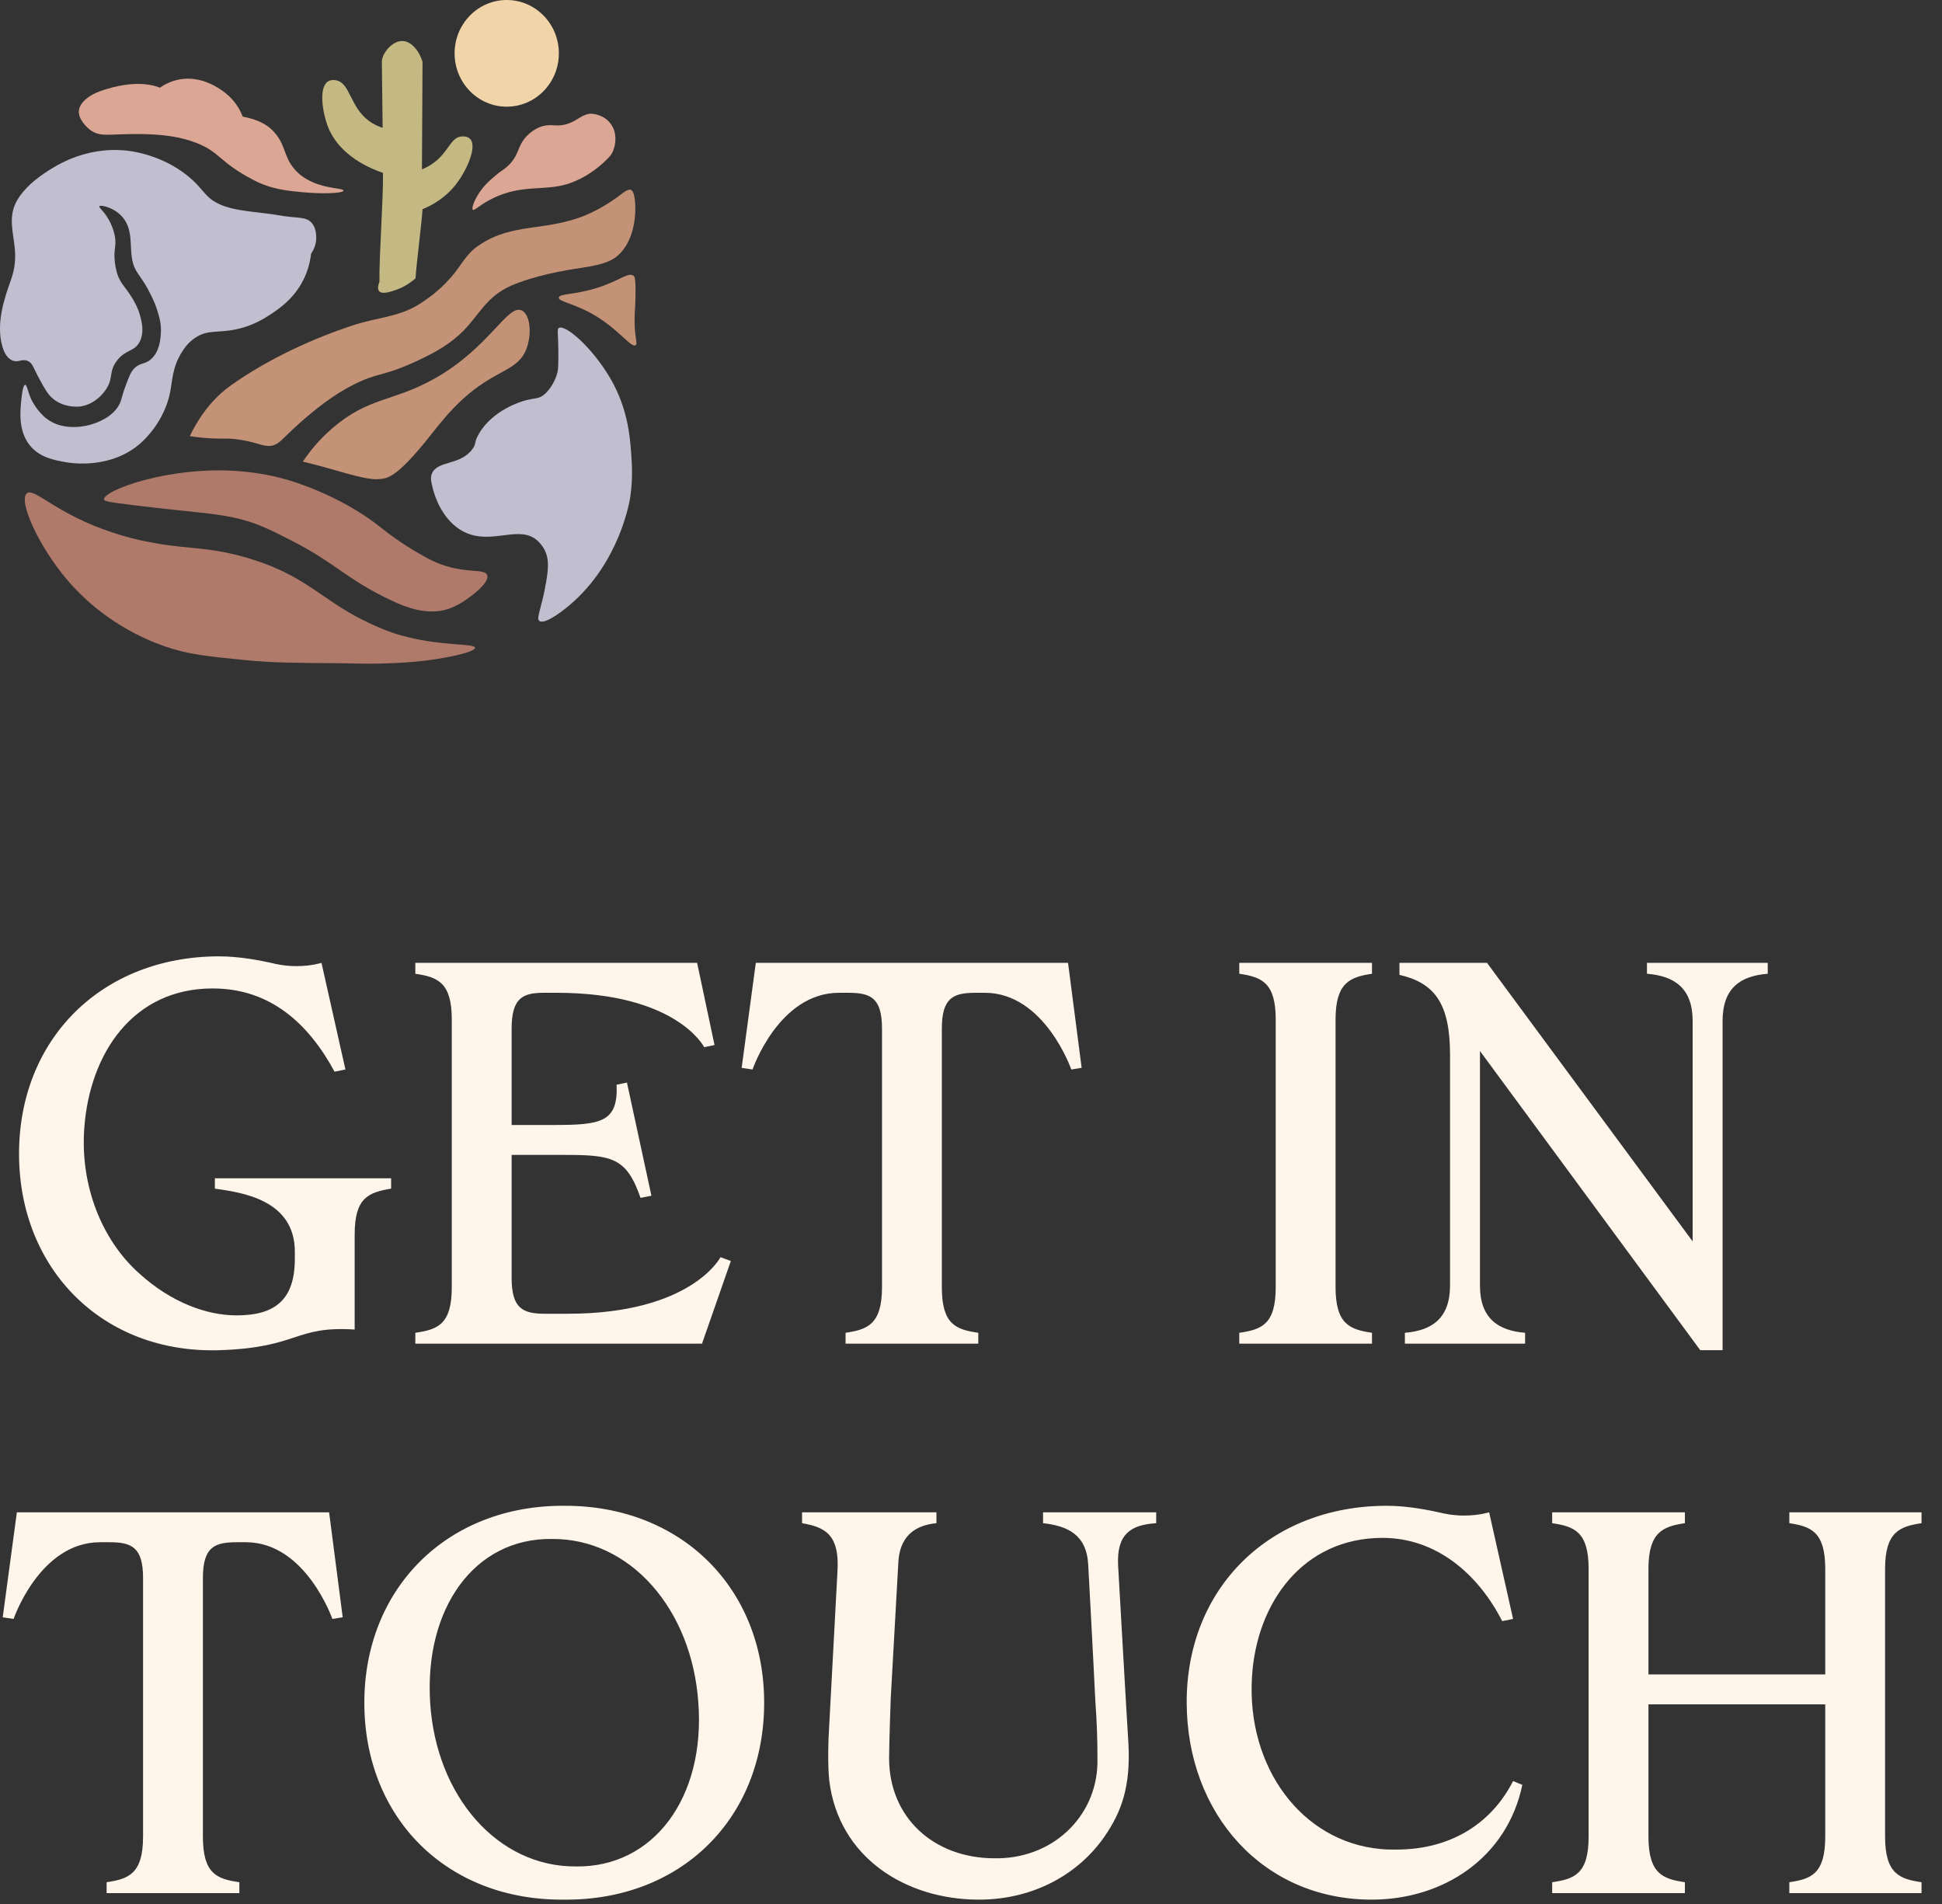 <?xml version="1.0" encoding="UTF-8"?> <svg xmlns="http://www.w3.org/2000/svg" width="357" height="350" viewBox="0 0 357 350" fill="none"><rect x="0" y="0" width="357" height="350" fill="#333333" stroke="none"/><g clip-path="url(#clip0_177_721)"><path d="M102.435 68.611C102.477 68.435 102.515 68.247 102.515 68.247C102.605 67.758 102.641 67.143 102.645 65.704C102.663 61.206 102.341 60.556 102.719 60.299C103.843 59.532 108.853 63.816 112.2 69.565C112.26 69.667 112.3 69.737 112.318 69.769C115.388 75.152 115.804 80.163 116.035 83.391C116.177 85.352 116.351 87.97 115.864 91.351C115.766 92.033 113.964 103.392 104.704 111.24C102.647 112.983 99.918 114.812 99.136 114.132C98.522 113.6 99.557 111.926 100.4 106.975C100.849 104.33 100.929 102.611 100.074 101.003C100.04 100.938 99.583 100.091 98.822 99.403C95.454 96.35 90.421 100.275 85.364 97.802C81.193 95.763 79.809 90.748 79.627 90.039C79.236 88.518 79.072 87.772 79.424 86.993C80.496 84.619 84.565 85.602 86.828 82.577C87.621 81.516 87.079 81.453 87.976 79.851C90.497 75.351 95.936 73.783 96.355 73.669C98.451 73.094 99.024 73.387 100.072 72.504C101.241 71.523 102.16 69.733 102.431 68.609L102.435 68.611Z" fill="#C1BECF"></path><path d="M4.926 90.701C3.36 92.06 7.001 100.278 12.306 106.539C18.817 114.224 26.613 117.524 30.214 118.787C34.553 120.308 38.148 120.661 45.334 121.366C50.09 121.832 54.329 121.873 62.614 121.918C64.767 121.93 76.158 122.562 85.172 120.138C85.516 120.046 87.373 119.537 87.335 119.069C87.269 118.26 81.613 118.789 74.969 117.118C73.577 116.768 71.346 116.296 66.608 113.923C59.152 110.187 56.096 105.851 46.239 102.789C38.777 100.472 35.15 101.023 28.658 99.869C24.849 99.192 22.984 98.643 20.707 97.899C10.309 94.498 6.276 89.528 4.924 90.701H4.926Z" fill="#B07A6B"></path><path d="M82.42 111.933C83.896 111.443 85.184 110.578 85.549 110.329C85.937 110.065 90.079 107.253 89.558 105.735C89.089 104.365 85.368 105.638 80.087 103.35C79.308 103.012 78.744 102.714 77.682 102.123C73.537 99.824 70.629 97.464 69.802 96.808C62.446 90.979 53.514 88.388 52.497 88.102C50.454 87.527 47.569 86.908 44.132 86.626C31.179 85.561 18.897 90.192 19.119 91.811C19.159 92.109 19.62 92.269 24.969 92.916C35.831 94.229 38.655 94.251 42.878 95.126C46.964 95.974 49.697 97.376 53.675 99.418C62.058 103.721 63.662 106.513 72.217 110.502C74.23 111.443 78.405 113.266 82.42 111.931V111.933Z" fill="#B07A6B"></path><path d="M34.884 80.17C37.315 75.165 40.225 72.416 42.474 70.822C49.217 66.044 57.448 62.204 65.264 59.68C69.049 58.458 73.098 58.249 76.611 56.187C78.393 55.143 79.927 53.87 79.927 53.87C81.227 52.809 82.483 51.54 83.53 50.226C85.134 48.174 86.007 46.377 88.176 45.014C94.182 40.943 100.328 42.55 107.526 39.609C109.418 38.83 111.273 37.792 112.931 36.627C113.814 36.069 115.18 34.71 115.897 34.869C116.814 35.072 116.798 38.004 116.788 38.902C116.658 41.947 115.726 45.345 113.203 47.281C110.74 49.077 106.901 49.044 102.411 50.011C100.138 50.473 97.681 51.104 95.614 51.865C93.299 52.666 91.474 53.671 89.758 55.443C88.402 56.815 87.367 58.388 86.085 59.831C83.921 62.365 81.225 64.117 78.203 65.602C76.435 66.487 74.474 67.372 72.618 68.014C70.427 68.774 68.59 69.068 66.454 70.015C62.588 71.699 59.082 74.298 55.932 77.031C54.524 78.239 53.152 79.546 51.832 80.838C50.543 82.089 49.505 82.201 47.839 81.709C46.007 81.142 43.976 80.705 42.079 80.634C41.365 80.607 41.38 80.64 40.253 80.626C37.934 80.597 36.087 80.364 34.884 80.17Z" fill="#C49276"></path><path d="M60.426 86.105C60.185 86.035 59.138 85.733 57.704 85.363C56.901 85.156 56.214 84.989 55.669 84.858C56.723 83.288 58.469 80.983 61.078 78.735C67.795 72.939 72.255 73.885 79.897 69.588C90.081 63.859 93.361 55.717 95.976 57.099C97.528 57.92 97.755 61.521 96.787 64.096C95.193 68.331 91.122 67.799 85.01 73.421C82.807 75.449 81.099 77.531 79.058 80.119C72.916 87.903 71.156 87.876 70.058 88.038C68.166 88.316 65.588 87.578 60.428 86.105H60.426Z" fill="#C49276"></path><path d="M116.423 50.651C116.696 50.81 116.94 51.117 116.778 55.985C116.752 56.771 116.606 58.126 116.67 59.759C116.772 62.416 117.228 63.18 116.854 63.448C116.025 64.047 113.664 60.377 108.767 57.646C105.275 55.7 102.621 55.433 102.729 54.699C102.841 53.933 105.643 54.249 109.953 52.858C113.946 51.568 115.392 50.052 116.423 50.648V50.651Z" fill="#C49276"></path><path d="M93.153 19.611C98.446 19.611 102.737 15.221 102.737 9.806C102.737 4.39 98.446 0 93.153 0C87.861 0 83.57 4.39 83.57 9.806C83.57 15.221 87.861 19.611 93.153 19.611Z" fill="#F2D4A9"></path><path d="M69.68 53.502C69.315 53.042 69.59 52.214 69.752 51.816C69.682 46.931 70.477 36.662 70.407 31.777C68.412 31.107 62.284 28.763 60.193 23.051C59.344 20.733 58.517 16.11 60.299 14.97C60.888 14.592 61.575 14.719 61.773 14.755C64.383 15.234 64.295 19.579 67.775 22.19C68.749 22.922 69.708 23.294 70.341 23.49C70.293 19.448 70.243 15.405 70.196 11.361C70.178 9.914 72.003 7.533 73.935 7.535C75.441 7.537 76.965 9.08 77.674 11.361C77.638 17.952 77.604 24.541 77.568 31.132C78.155 30.897 79.054 30.474 79.991 29.732C82.499 27.739 82.891 25.334 84.728 25.099C84.878 25.08 85.847 24.947 86.414 25.53C87.763 26.913 85.837 31.314 83.782 33.934C82.863 35.107 80.999 37.093 77.674 38.458C77.534 40.9 76.527 48.728 76.387 51.17C74.937 52.429 73.587 53.024 72.702 53.324C71.76 53.645 70.212 54.17 69.682 53.502H69.68Z" fill="#C4B883"></path><path d="M108.477 20.898C107.163 21.031 106.258 21.947 105.044 22.488C104.317 22.83 103.372 23.061 102.631 23.059C102.311 23.065 102.01 23.04 101.696 23.024C100.879 22.975 100.056 23.044 99.301 23.335C98.009 23.858 96.844 24.792 96.09 25.942C95.632 26.621 95.378 27.393 95.065 28.09C94.392 29.635 93.453 30.604 92.019 31.532C92.019 31.532 90.511 32.654 89.35 33.864C87.547 35.746 86.544 38.243 86.932 38.56C87.237 38.811 88.232 37.546 90.892 36.312C90.892 36.312 91.566 35.985 92.518 35.654C97.538 33.915 101.412 35.268 105.825 33.253C108.234 32.231 110.451 30.518 111.963 28.883C112.274 28.542 112.522 28.184 112.702 27.747C113.251 26.398 113.471 24.283 112.184 22.646C110.832 20.925 108.759 20.896 108.479 20.898H108.477Z" fill="#DBA693"></path><path d="M14.515 20.223C14.229 22.031 16.372 23.721 16.51 23.83C18.534 25.389 20.128 24.508 26.449 24.653C30.194 24.739 33.256 25.176 36.009 26.235C40.567 27.988 40.145 29.742 46.693 33.139C50.026 34.868 53.044 35.088 55.747 35.342C59.22 35.669 63.089 35.556 63.145 35.039C63.211 34.41 57.456 34.949 54.149 31.107C52.086 28.71 52.605 26.77 50.39 24.269C49.461 23.221 47.807 22.011 44.633 21.445C44.252 20.47 43.571 19.139 42.314 17.876C41.953 17.513 38.034 13.697 33.007 14.602C31.399 14.893 30.182 15.573 29.403 16.115C28.297 15.692 24.843 14.531 18.532 16.713C16.558 17.396 14.761 18.684 14.517 20.227L14.515 20.223Z" fill="#DBA693"></path><path d="M57.197 40.855C56.396 40.04 55.415 40.083 53.158 39.846C51.786 39.7 50.431 39.412 49.059 39.253C44.959 38.779 42.646 38.511 40.608 37.653C37.538 36.357 37.58 34.765 34.349 32.208C29.91 28.697 25.045 27.915 23.619 27.729C18.837 27.111 13.951 28.307 9.815 30.796C7.542 32.163 5.183 33.847 3.605 36.102C1.496 39.112 2.213 41.652 2.648 45.039C2.944 47.334 2.786 49.288 2.011 51.45C0.649 55.251 -0.699 59.526 0.403 63.585C0.625 64.401 1.138 65.815 2.303 66.275C3.373 66.698 4.029 65.911 5.081 66.344C6.002 66.724 6.106 67.579 7.218 69.624C8.237 71.494 8.766 72.467 9.711 73.268C11.834 75.064 14.577 74.742 14.697 74.725C17.457 74.357 19.019 72.23 19.326 71.809C20.946 69.602 19.904 68.429 21.464 66.342C23.099 64.155 24.781 64.725 25.738 62.698C26.559 60.955 26.03 59.022 25.738 57.961C25.161 55.854 23.819 54.01 23.245 53.224C22.658 52.416 22.245 51.989 21.821 51.037C21.713 50.796 21.294 49.819 21.108 48.12C20.84 45.654 21.468 45.315 21.108 43.383C21.062 43.138 20.819 41.879 20.04 40.467C19.111 38.781 18.114 38.131 18.258 37.916C18.472 37.598 21.24 38.147 22.766 40.214C24.869 43.062 23.367 46.745 24.937 49.592C25.62 50.831 26.233 51.315 27.432 53.604C28.401 55.453 28.77 56.608 28.858 56.886C29.269 58.2 29.687 59.528 29.571 61.261C29.499 62.324 29.347 64.601 27.789 66.003C26.583 67.088 25.73 66.571 24.582 67.826C24.04 68.416 23.739 69.201 23.155 70.742C22.382 72.788 22.426 73.237 22.087 74.024C20.9 76.761 17.567 77.783 16.742 78.036C16.23 78.193 11.814 79.475 8.545 76.943C6.661 75.486 5.694 73.297 5.694 73.297C5.105 71.966 4.949 70.728 4.626 70.744C4.232 70.763 4.053 72.346 3.991 72.88C3.707 75.343 3.29 78.954 5.339 81.684C7.137 84.079 9.915 84.574 12.11 84.966C13.039 85.132 20.505 86.34 26.01 81.32C28.017 79.489 30.462 76.193 31.267 72.136C31.716 69.87 31.69 67.523 33.392 64.785C33.869 64.018 34.538 63.033 35.745 62.187C38.276 60.413 40.207 61.364 44.05 60.389C46.786 59.696 48.686 58.478 49.682 57.826C51.312 56.761 54.32 54.742 56.044 50.869C56.795 49.183 57.075 47.653 57.193 46.618C57.46 46.24 58.227 45.051 58.131 43.416C58.103 42.934 58.032 41.709 57.193 40.853L57.197 40.855Z" fill="#C1BECF"></path></g><path d="M39.5 216.6H71.9V218.5C67.8 219.2 65.2 220.1 65.2 226.9V244.4C54 243.7 55.1 247.7 40.4 248.2C18.9 248.9 3.5 233.3 3.5 212.1C3.5 190.9 18.8 175.8 40.3 175.8C43.9 175.8 47.7 176.5 50.7 177.2C52.1 177.5 53.4 177.6 54.5 177.6C57.2 177.6 59.1 177 59.1 177L63.5 196.6L61.5 197C56.8 188.3 49.8 181.7 39.1 181.7C24.4 181.7 16.5 193.7 15.5 207.3C14.7 217.9 18.7 227.9 25.5 234C31.5 239.5 38.1 241.8 43.5 241.8C50.6 241.8 54.2 238.9 54.2 231.4V230.1C54.2 220.5 44.4 219.2 39.5 218.5V216.6ZM132.452 231.1L134.352 231.8L129.052 247H76.352V245C80.452 244.4 83.052 243.5 83.052 236.6V187.4C83.052 180.6 80.452 179.6 76.352 179V177H128.152L131.352 192.1L129.452 192.5C129.452 192.5 124.452 182.5 102.352 182.5H99.952C96.052 182.5 94.052 183.5 94.052 189.1V206.8H101.852C110.452 206.8 113.652 206.3 113.352 199.4L115.252 199L119.752 219.8L117.752 220.2C115.152 212.7 112.452 212.3 103.552 212.3H94.052V234.9C94.052 240.6 96.152 241.5 100.252 241.5H104.352C127.152 241.5 132.452 231.1 132.452 231.1ZM196.34 177L198.84 196.3L196.94 196.6C196.94 196.6 192.04 182.5 181.04 182.5H179.34C175.24 182.5 173.14 183.4 173.14 189.1V236.6C173.14 243.5 175.74 244.4 179.84 245V247H155.44V245C159.44 244.4 162.14 243.5 162.14 236.6V189.1C162.14 183.4 160.04 182.5 155.94 182.5H154.24C143.14 182.5 138.34 196.6 138.34 196.6L136.34 196.3L138.94 177H196.34ZM245.516 187.4V236.6C245.516 243.5 248.216 244.4 252.216 245V247H227.816V245C231.916 244.4 234.516 243.5 234.516 236.6V187.4C234.516 180.6 231.916 179.6 227.816 179V177H252.216V179C248.216 179.6 245.516 180.6 245.516 187.4ZM302.762 177H324.962V179C319.962 179.4 316.662 181.6 316.662 187.7V248.2H312.562L272.062 193.2V236.3C272.062 242.4 275.462 244.6 280.362 245V247H258.262V245C263.162 244.6 266.562 242.4 266.562 236.3V193.9C266.562 184.5 263.762 180.7 257.262 179.2V177H273.362L311.162 228.2V187.7C311.162 181.6 307.762 179.4 302.762 179V177Z" fill="#FFF5EB"></path><path d="M60.5 278L63 297.3L61.1 297.6C61.1 297.6 56.2 283.5 45.2 283.5H43.5C39.4 283.5 37.3 284.4 37.3 290.1V337.6C37.3 344.5 39.9 345.4 44 346V348H19.6V346C23.6 345.4 26.3 344.5 26.3 337.6V290.1C26.3 284.4 24.2 283.5 20.1 283.5H18.4C7.3 283.5 2.5 297.6 2.5 297.6L0.5 297.3L3.1 278H60.5ZM103.677 276.8C125.177 276.7 140.477 291.9 140.477 313C140.477 334.3 125.177 349.4 103.677 349.2C82.177 349.4 66.977 334.2 66.977 313C66.977 292 82.177 276.7 103.677 276.8ZM105.877 343.1C120.177 343.3 129.677 330.4 128.377 313C127.177 295.7 115.777 282.8 101.477 282.9C87.177 282.7 77.977 295.7 79.077 313C80.177 330.3 91.577 343.2 105.877 343.1ZM191.745 278H212.545V280C207.845 280.3 205.245 282 205.545 287.8C205.545 287.8 207.145 316 207.445 320.6C207.845 328.5 206.145 333.1 203.045 337.6C198.345 344.4 190.145 349.2 179.945 349.2C166.445 349.2 154.145 341.4 152.445 327.3C152.145 324.6 152.245 319.9 152.445 317L153.945 289C154.445 281.7 151.245 280.7 147.445 280V278H172.145V280C169.145 280.3 165.445 281.6 165.145 287.2L163.745 312.2C163.745 312.2 163.445 320.5 163.445 323.2C163.445 334.1 171.645 341.6 182.845 341.6C183.145 341.6 183.345 341.6 183.545 341.6C194.245 341.4 201.945 333.2 201.745 323.4C201.745 319.6 201.645 316.7 201.345 312.5C201.045 306 200.145 289.4 200.045 287.6C199.745 282.1 196.245 280.5 191.745 280V278ZM278.151 327.4L279.851 328.1C277.051 341.5 265.351 349.2 252.151 349.2C232.151 349.2 218.251 333.4 218.151 313.1C218.051 291.9 233.451 276.8 254.951 276.8C258.551 276.8 262.351 277.5 265.351 278.2C266.751 278.5 268.051 278.6 269.151 278.6C271.851 278.6 273.751 278 273.751 278L278.151 297.6L276.151 298C271.651 289.2 263.951 282.7 254.151 282.7C239.551 282.7 230.951 294.6 230.151 308.3C229.151 324.8 239.251 338.6 253.851 339.9C254.751 340 255.751 340 256.651 340C267.251 340 274.451 334.7 278.151 327.4ZM353.236 280C349.236 280.6 346.536 281.6 346.536 288.4V337.6C346.536 344.5 349.236 345.4 353.236 346V348H328.936V346C332.936 345.4 335.536 344.5 335.536 337.6V313.3H303.036V337.6C303.036 344.5 305.736 345.4 309.736 346V348H285.336V346C289.436 345.4 292.036 344.5 292.036 337.6V288.4C292.036 281.6 289.436 280.6 285.336 280V278H309.736V280C305.736 280.6 303.036 281.6 303.036 288.4V307.8H335.536V288.4C335.536 281.6 332.936 280.6 328.936 280V278H353.236V280Z" fill="#FFF5EB"></path><defs><clipPath id="clip0_177_721"><rect width="117" height="122" fill="white"></rect></clipPath></defs></svg> 